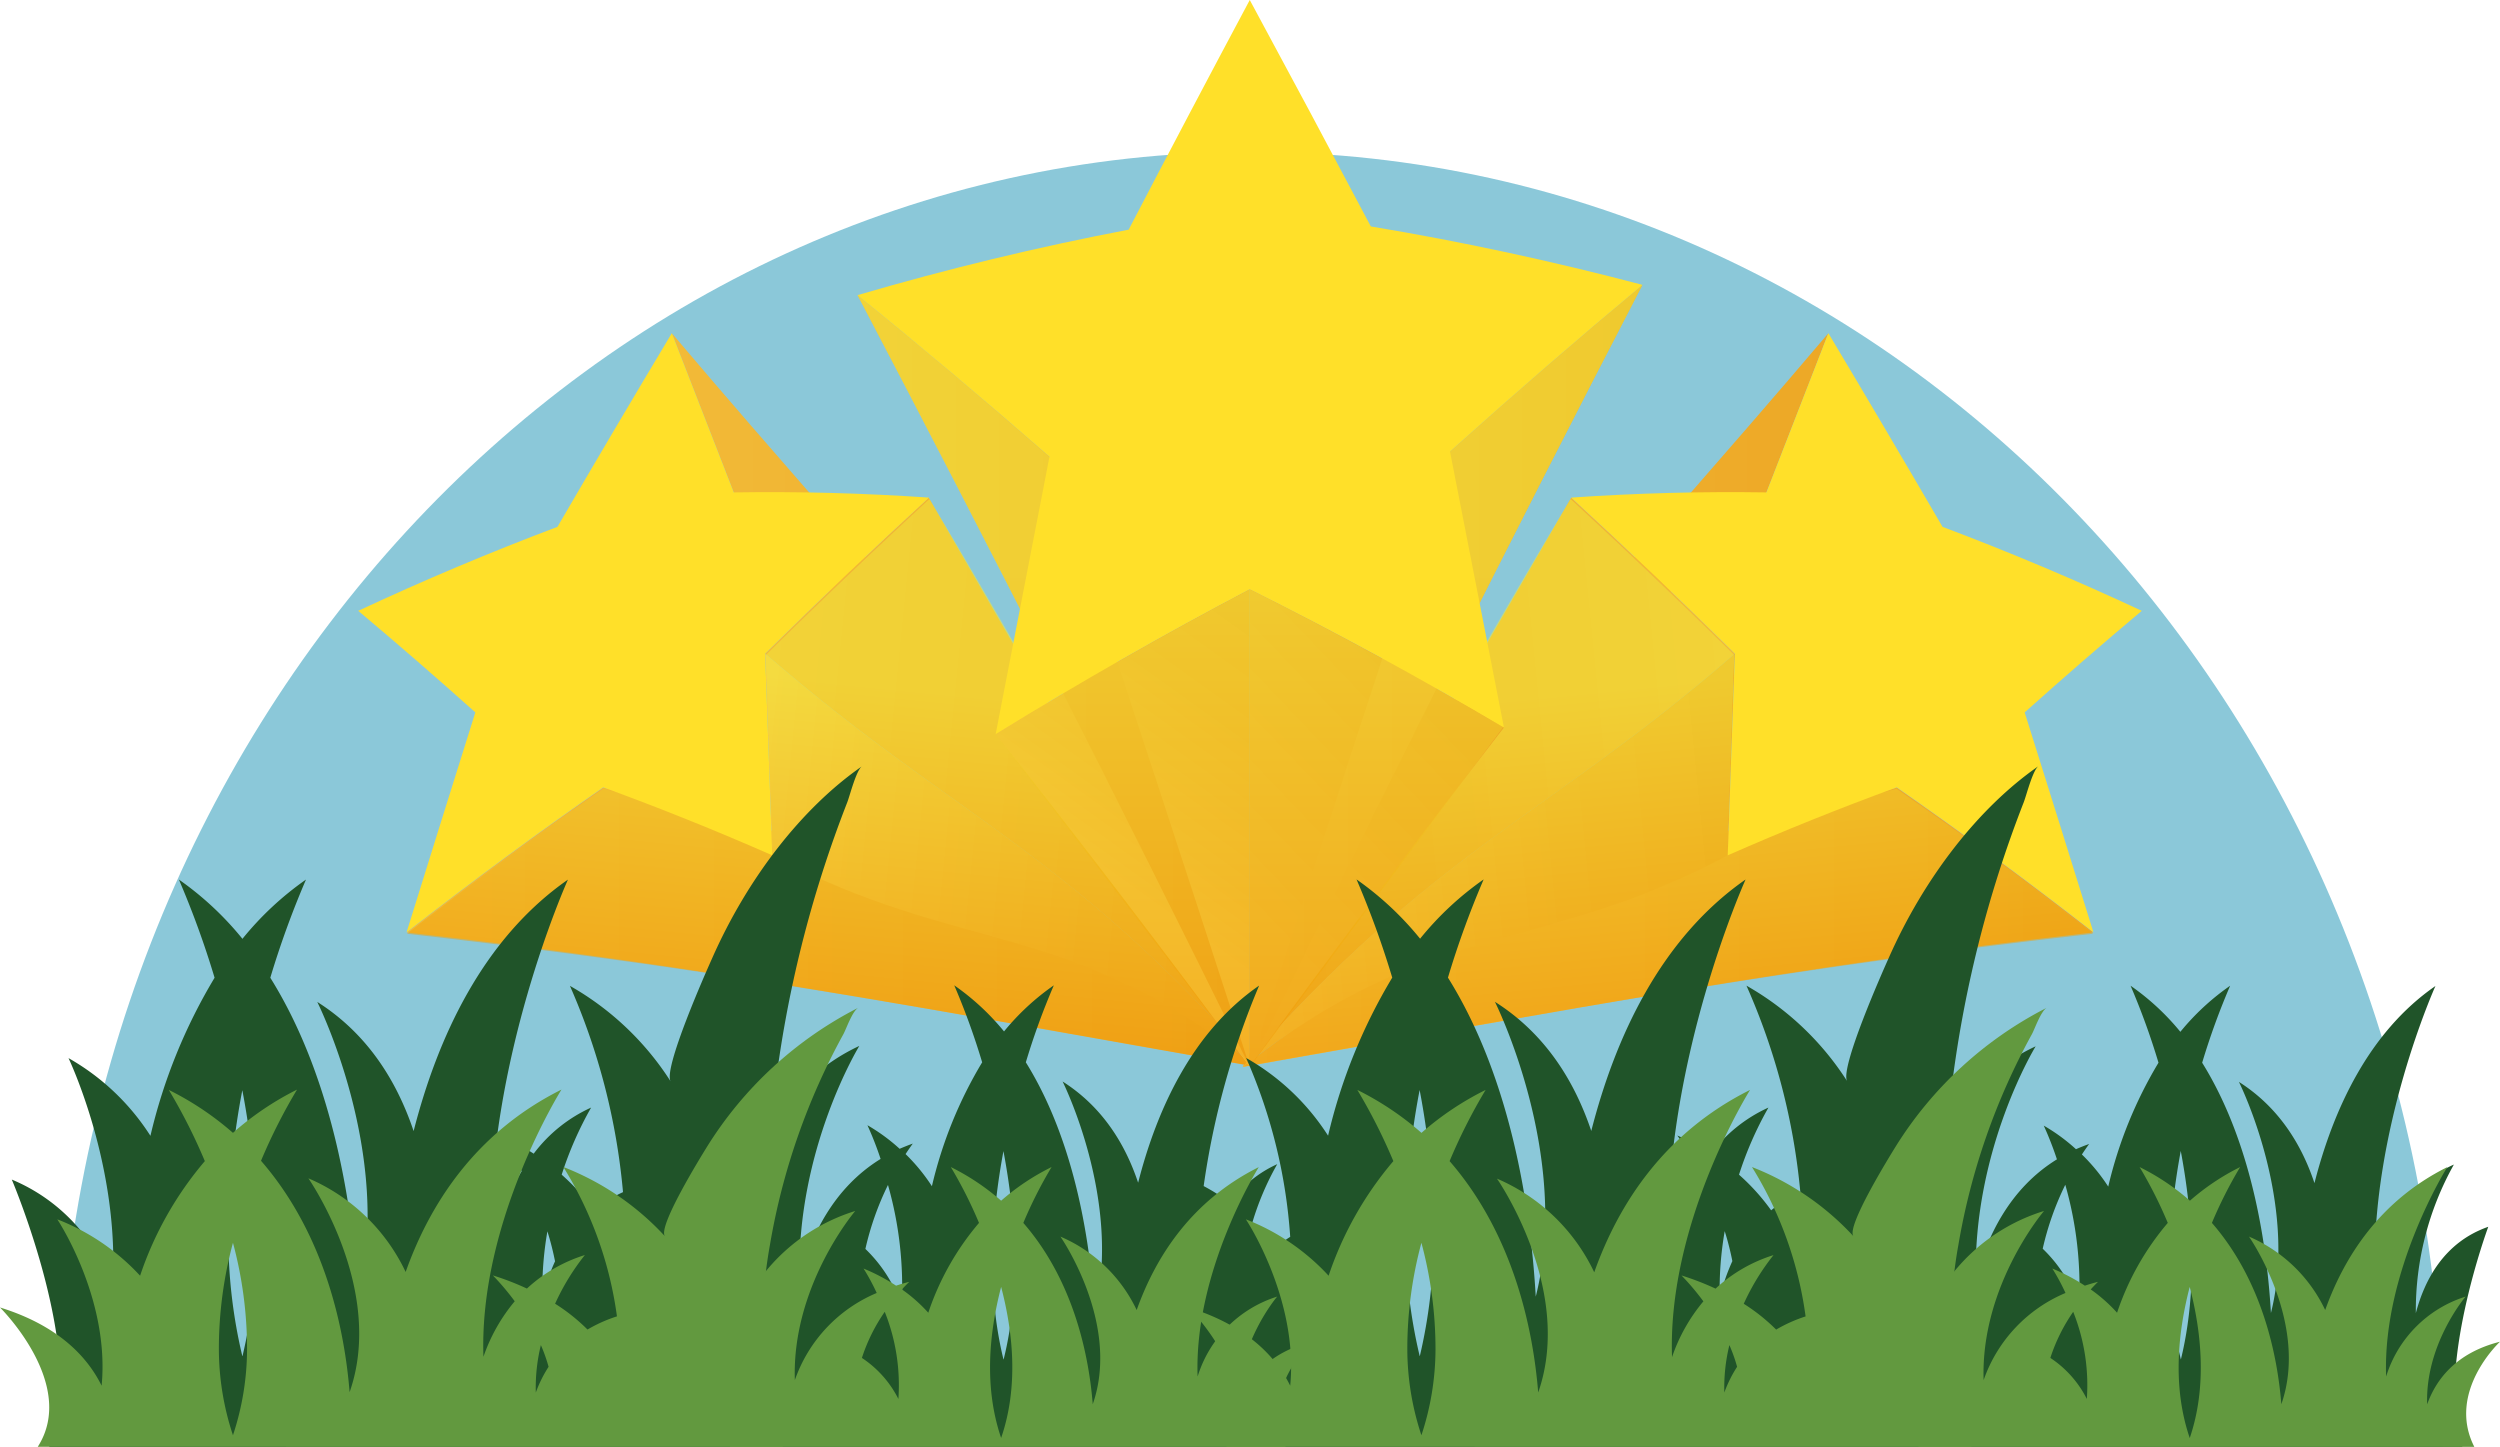 <svg xmlns="http://www.w3.org/2000/svg" xmlns:xlink="http://www.w3.org/1999/xlink" viewBox="0 0 379.57 219.67"><defs><style>.cls-1{isolation:isolate;}.cls-2{fill:#8bc8d9;}.cls-3{fill:url(#linear-gradient);}.cls-4{fill:url(#linear-gradient-2);}.cls-5{fill:url(#linear-gradient-3);}.cls-6{fill:url(#linear-gradient-4);}.cls-13,.cls-18,.cls-7{opacity:0.5;mix-blend-mode:multiply;}.cls-7{fill:url(#linear-gradient-5);}.cls-8{fill:#ffe029;}.cls-9{fill:url(#linear-gradient-6);}.cls-10{fill:url(#linear-gradient-7);}.cls-11{fill:url(#linear-gradient-8);}.cls-12{fill:url(#linear-gradient-9);}.cls-13{fill:url(#linear-gradient-10);}.cls-14{fill:url(#linear-gradient-11);}.cls-15{fill:url(#linear-gradient-12);}.cls-16{fill:url(#linear-gradient-13);}.cls-17{fill:url(#linear-gradient-14);}.cls-18{fill:url(#linear-gradient-15);}.cls-19{fill:#205429;}.cls-20{fill:#62993f;}</style><linearGradient id="linear-gradient" x1="101.97" y1="106.3" x2="190.88" y2="106.3" gradientUnits="userSpaceOnUse"><stop offset="0" stop-color="#f2ba38"></stop><stop offset="1" stop-color="#eda826"></stop></linearGradient><linearGradient id="linear-gradient-2" x1="104.31" y1="91.41" x2="185.37" y2="91.41" gradientTransform="translate(20.05 12.29) rotate(5.72)" xlink:href="#linear-gradient"></linearGradient><linearGradient id="linear-gradient-3" x1="61.73" y1="140.77" x2="190.86" y2="140.77" xlink:href="#linear-gradient"></linearGradient><linearGradient id="linear-gradient-4" x1="104.31" y1="104.44" x2="185.34" y2="104.44" gradientTransform="translate(20.05 12.29) rotate(5.72)" gradientUnits="userSpaceOnUse"><stop offset="0" stop-color="#f6cb49"></stop><stop offset="0.23" stop-color="#f3bf3d"></stop><stop offset="0.67" stop-color="#efae2c"></stop><stop offset="1" stop-color="#eda826"></stop></linearGradient><linearGradient id="linear-gradient-5" x1="119.69" y1="132.52" x2="119.69" y2="79.94" gradientTransform="translate(20.05 12.29) rotate(5.72)" gradientUnits="userSpaceOnUse"><stop offset="0" stop-color="#f29500"></stop><stop offset="1" stop-color="#f2ec38"></stop></linearGradient><linearGradient id="linear-gradient-6" x1="188.69" y1="106.3" x2="277.6" y2="106.3" xlink:href="#linear-gradient"></linearGradient><linearGradient id="linear-gradient-7" x1="178.54" y1="83.97" x2="259.6" y2="83.97" gradientTransform="matrix(-1, 0.1, 0.1, 1, 434.12, 12.29)" xlink:href="#linear-gradient"></linearGradient><linearGradient id="linear-gradient-8" x1="188.71" y1="140.77" x2="317.84" y2="140.77" xlink:href="#linear-gradient"></linearGradient><linearGradient id="linear-gradient-9" x1="178.54" y1="97" x2="259.58" y2="97" gradientTransform="matrix(-1, 0.1, 0.1, 1, 434.12, 12.29)" gradientUnits="userSpaceOnUse"><stop offset="0" stop-color="#eda826"></stop><stop offset="0.33" stop-color="#efae2c"></stop><stop offset="0.77" stop-color="#f3bf3d"></stop><stop offset="1" stop-color="#f6cb49"></stop></linearGradient><linearGradient id="linear-gradient-10" x1="193.93" y1="125.09" x2="193.93" y2="72.5" gradientTransform="matrix(-1, 0.1, 0.1, 1, 434.12, 12.29)" xlink:href="#linear-gradient-5"></linearGradient><linearGradient id="linear-gradient-11" x1="198.14" y1="98.02" x2="171.22" y2="135.63" gradientTransform="matrix(1, 0, 0, 1, 0, 0)" xlink:href="#linear-gradient-9"></linearGradient><linearGradient id="linear-gradient-12" x1="214.84" y1="101.76" x2="183.72" y2="131.43" gradientUnits="userSpaceOnUse"><stop offset="0" stop-color="#eda826"></stop><stop offset="1" stop-color="#f2ba38"></stop></linearGradient><linearGradient id="linear-gradient-13" x1="189.74" y1="102.59" x2="249.37" y2="102.59" xlink:href="#linear-gradient"></linearGradient><linearGradient id="linear-gradient-14" x1="130.2" y1="103.37" x2="189.74" y2="103.37" xlink:href="#linear-gradient"></linearGradient><linearGradient id="linear-gradient-15" x1="189.79" y1="162.53" x2="189.79" y2="86.9" gradientTransform="matrix(1, 0, 0, 1, 0, 0)" xlink:href="#linear-gradient-5"></linearGradient></defs><title>Asset 14</title><g class="cls-1"><g id="Layer_2" data-name="Layer 2"><g id="Icon"><path class="cls-2" d="M370.88,219.67c0-108.59-81.08-196.61-181.09-196.61S8.69,111.08,8.69,219.67"></path><path class="cls-3" d="M190.88,162C156.8,110.93,135.58,90.23,102,50.59q4.69,12,9.4,24.17C142,107.47,159.94,120.09,190.85,162Z"></path><path class="cls-4" d="M141,75.55Q128.56,87,116.17,99.24c29.09,25.18,45.43,29.56,74.72,62.76v0Z"></path><path class="cls-5" d="M190.84,162c-37.5-28.81-55.5-31.11-99.26-42.43q-15,10.42-29.85,22C108,146.84,139.65,153,190.86,162Z"></path><path class="cls-6" d="M190.86,161.93c-29.29-33.2-45.6-37.51-74.69-62.69q.54,15.3,1.08,30.62c28.75,15.31,44.7,9.37,73.61,32.15Z"></path><path class="cls-7" d="M190.9,162c-11.6-20.1-38.37-67.3-49.79-86.22q-12.45,11.47-24.85,23.69.51,14.61,1,29.22a167.8,167.8,0,0,0-25.62-8.92q-15,10.42-29.85,22c46.28,5.26,73.48,10.35,129,20.19"></path><path class="cls-8" d="M102,50.59q4.69,12,9.4,24.17,14.76-.23,29.64.79Q128.56,87,116.17,99.24q.54,15.3,1.08,30.62-12.89-5.66-25.67-10.32-15,10.42-29.85,22,5.21-16.74,10.44-33.38-8.94-8-17.78-15.42,15-7,30.25-12.75Q93.28,65.14,102,50.59Z"></path><path class="cls-9" d="M188.69,162C222.77,110.93,244,90.23,277.6,50.59q-4.69,12-9.4,24.17c-30.62,32.71-48.57,45.33-79.47,87.25Z"></path><path class="cls-10" d="M238.56,75.55Q251,87,263.4,99.24C234.32,124.42,218,128.8,188.69,162v0Z"></path><path class="cls-11" d="M188.73,162c37.5-28.81,55.5-31.11,99.26-42.43q15,10.42,29.85,22C271.56,146.84,239.92,153,188.71,162Z"></path><path class="cls-12" d="M188.71,161.93c29.29-33.2,45.6-37.51,74.69-62.69q-.54,15.3-1.08,30.62c-28.75,15.31-44.7,9.37-73.61,32.15Z"></path><path class="cls-13" d="M188.67,162c11.6-20.1,38.37-67.3,49.79-86.22q12.45,11.47,24.85,23.69-.51,14.61-1,29.22a167.8,167.8,0,0,1,25.62-8.92q15,10.42,29.85,22c-46.28,5.26-73.48,10.35-129,20.19"></path><path class="cls-8" d="M277.6,50.59q-4.69,12-9.4,24.17-14.76-.23-29.64.79Q251,87,263.4,99.24q-.54,15.3-1.08,30.62,12.89-5.66,25.67-10.32,15,10.42,29.85,22-5.21-16.74-10.44-33.38,8.94-8,17.78-15.42-15-7-30.25-12.75Q286.29,65.14,277.6,50.59Z"></path><path class="cls-14" d="M189.75,89.43q0,36.25,0,72.51h0q-19.31-26.1-38.56-50.48Q170.42,99.58,189.75,89.43Z"></path><path class="cls-15" d="M228.35,110.45q-19.27,24.87-38.61,51.48h0q0-36.25,0-72.51Q209.06,99.07,228.35,110.45Z"></path><path class="cls-16" d="M249.37,43.25q-29.69,57.27-59.63,118.68h0Q205,114.7,220.15,68.55,234.8,55.4,249.37,43.25Z"></path><path class="cls-17" d="M159.35,69.34q15.17,45.76,30.39,92.6h0Q159.88,101.3,130.2,44.81,144.73,56.57,159.35,69.34Z"></path><path class="cls-18" d="M189.8,161.93l38.42-51.54s-8.13-4.73-10.11-5.85q15.66-31.2,31.26-61.28Q234.8,55.4,220.15,68.55,215,84.18,209.86,100q-10.05-5.5-20.11-10.52-10.06,5.29-20.11,11.05-5.15-15.62-10.29-31.14Q144.74,56.58,130.2,44.81q15.55,29.66,31.2,60.48c-2.09,1.23-10.18,6.22-10.18,6.22Z"></path><path class="cls-8" d="M189.75,0q9.19,17,18.38,34.38,20.67,3.44,41.24,8.87Q234.8,55.4,220.15,68.55q4.1,20.91,8.19,41.91-19.26-11.38-38.6-21-19.31,10.14-38.57,22,4.09-21.1,8.17-42.12Q144.74,56.58,130.2,44.81q20.49-6,41.16-9.94Q180.54,17.24,189.75,0Z"></path><path class="cls-19" d="M377.79,186.26c-6.72,2.35-9.67,8.08-11,13.11a45.46,45.46,0,0,1,5.78-22.56c-6.91,3.06-10.31,10.09-12,16.74-.56-22.24,9.2-43.85,9.2-43.85-10.13,7-15.52,18.78-18.37,29.93-2-6-5.51-11.58-11.47-15.37,0,0,9.12,18.18,4.86,35.09-.56-9.74-2.72-25.59-10.44-38a108.43,108.43,0,0,1,4.25-11.69,37,37,0,0,0-7.56,7,37.15,37.15,0,0,0-7.56-7,108.73,108.73,0,0,1,4.24,11.69,65.4,65.4,0,0,0-7.63,18.81,28.22,28.22,0,0,0-4-4.88c.66-1,1.1-1.59,1.1-1.59-.69.24-1.35.51-2,.79a28,28,0,0,0-4.89-3.58,51.12,51.12,0,0,1,2,5.12c-7.15,4.41-10.64,11.7-12.31,18.24-.49-19.81,9.08-35.4,9.08-35.4a29.37,29.37,0,0,0-13.44,12.61q.25-2.75.58-5.48a179.42,179.42,0,0,1,11.06-44.21c.42-1.1,1.36-4.86,2.24-5.47-9.2,6.38-17.43,17.08-22.76,29.16-.9,2-7.49,16.85-6.29,18.7a43.78,43.78,0,0,0-15.3-14.52A99.7,99.7,0,0,1,273.34,181a19.61,19.61,0,0,0-4.43,2.76,32.33,32.33,0,0,0-4.88-5.41,53.67,53.67,0,0,1,4.47-10.19,22.54,22.54,0,0,0-8.72,7,35.85,35.85,0,0,0-5.12-2.76A52.14,52.14,0,0,1,258,177.8a42.2,42.2,0,0,0-4.71,11.68c-.71-28.38,11.74-55.95,11.74-55.95-12.93,9-19.8,24-23.43,38.18-2.56-7.61-7-14.78-14.63-19.61,0,0,11.63,23.2,6.2,44.77-.71-12.43-3.47-32.65-13.33-48.44a138.2,138.2,0,0,1,5.42-14.91,47.17,47.17,0,0,0-9.65,9,47.42,47.42,0,0,0-9.65-9,138.35,138.35,0,0,1,5.42,14.91,83.53,83.53,0,0,0-9.74,24,35.59,35.59,0,0,0-12.44-11.8,80.69,80.69,0,0,1,6.69,27.16,15.32,15.32,0,0,0-2.66,2.11,26.69,26.69,0,0,0-3.13-4.15,42.77,42.77,0,0,1,3.82-9,17.85,17.85,0,0,0-7.17,5.89,28.07,28.07,0,0,0-4-2.56,121.94,121.94,0,0,1,8.42-30.44c-10.13,7-15.52,18.78-18.37,29.93-2-6-5.51-11.58-11.47-15.37,0,0,9.11,18.18,4.86,35.09-.56-9.74-2.72-25.59-10.44-38a108.43,108.43,0,0,1,4.25-11.69,37,37,0,0,0-7.56,7,37.16,37.16,0,0,0-7.56-7,108.8,108.8,0,0,1,4.24,11.69,65.4,65.4,0,0,0-7.63,18.81,28.21,28.21,0,0,0-4-4.88c.66-1,1.1-1.59,1.1-1.59-.69.24-1.35.51-2,.79a28,28,0,0,0-4.89-3.58,51.09,51.09,0,0,1,2,5.12c-7.15,4.41-10.64,11.7-12.31,18.24-.49-19.81,9.08-35.4,9.08-35.4A29.37,29.37,0,0,0,117,171.5q.25-2.75.58-5.48a179.42,179.42,0,0,1,11.06-44.21c.42-1.1,1.36-4.86,2.24-5.47-9.2,6.38-17.43,17.08-22.76,29.16-.9,2-7.49,16.85-6.29,18.7a43.77,43.77,0,0,0-15.3-14.52A99.7,99.7,0,0,1,94.59,181a19.61,19.61,0,0,0-4.43,2.76,32.34,32.34,0,0,0-4.88-5.41,53.67,53.67,0,0,1,4.47-10.19,22.54,22.54,0,0,0-8.72,7,35.84,35.84,0,0,0-5.12-2.76,52.16,52.16,0,0,1,3.29,5.42,42.21,42.21,0,0,0-4.71,11.68c-.71-28.38,11.74-55.95,11.74-55.95-12.93,9-19.8,24-23.43,38.18-2.56-7.61-7-14.78-14.63-19.61,0,0,11.63,23.2,6.2,44.77-.71-12.43-3.47-32.65-13.33-48.44a138.2,138.2,0,0,1,5.42-14.91,47.18,47.18,0,0,0-9.65,9,47.41,47.41,0,0,0-9.65-9,138.29,138.29,0,0,1,5.42,14.91,83.54,83.54,0,0,0-9.74,24,35.59,35.59,0,0,0-12.44-11.8s7.92,16.5,6.67,34.83A27.13,27.13,0,0,0,1.79,179.09s11.71,27.5,5.67,40.58H373.87C369.69,208.12,377.79,186.26,377.79,186.26Zm-341,19.63a78.34,78.34,0,0,1-2.12-18,117.31,117.31,0,0,1,2.12-22.37,117.52,117.52,0,0,1,2.12,22.37A78.49,78.49,0,0,1,36.82,205.89Zm45.56-9a51.65,51.65,0,0,1,.76-9.94,43.06,43.06,0,0,1,1.16,4.55A31.48,31.48,0,0,0,82.38,196.91Zm54.52,1.33a21.74,21.74,0,0,0-5.48-8.6,44.08,44.08,0,0,1,3.43-9.71A56.19,56.19,0,0,1,136.9,198.24Zm15.48,8.16c-2.58-10.53-1.82-21.86,0-31.61C154.2,184.53,155,195.87,152.38,206.4Zm29.91-22.75c.45,1.25,1,2.71,1.47,4.32a37.47,37.47,0,0,0-1.84,5.57A81.71,81.71,0,0,1,182.29,183.65Zm33.28,22.23a78.34,78.34,0,0,1-2.12-18,117.29,117.29,0,0,1,2.12-22.37,117.56,117.56,0,0,1,2.12,22.37A78.5,78.5,0,0,1,215.57,205.89Zm45.56-9a51.63,51.63,0,0,1,.76-9.94,43.06,43.06,0,0,1,1.16,4.55A31.48,31.48,0,0,0,261.13,196.91Zm54.52,1.33a21.73,21.73,0,0,0-5.48-8.6,44.09,44.09,0,0,1,3.43-9.71A56.19,56.19,0,0,1,315.65,198.24Zm15.48,8.16c-2.58-10.53-1.82-21.86,0-31.61C332.94,184.53,333.7,195.87,331.12,206.4Z"></path><path class="cls-20" d="M299.33,219.67c-.05-.1-.11-.18-.16-.29a13,13,0,0,1-.48-1.6,3.33,3.33,0,0,1-.13-1c0-1.93-1.22-4.35-1.57-6.31a51.72,51.72,0,0,1-.75-7.35A70.1,70.1,0,0,1,297.34,189,101.65,101.65,0,0,1,308.51,157c.43-.8,1.37-3.52,2.26-4a58.21,58.21,0,0,0-23,21.15c-.91,1.48-7.56,12.22-6.35,13.56A41.36,41.36,0,0,0,266,177.19a57.64,57.64,0,0,1,8.14,22.68,22.1,22.1,0,0,0-4.47,2,28.49,28.49,0,0,0-4.92-3.92,35.07,35.07,0,0,1,4.52-7.39,23,23,0,0,0-8.8,5.09,42.32,42.32,0,0,0-5.17-2,38.43,38.43,0,0,1,3.32,3.93,26.51,26.51,0,0,0-4.76,8.47c-.72-20.58,11.85-40.57,11.85-40.57-13.05,6.51-20,17.38-23.66,27.69a28.93,28.93,0,0,0-14.77-14.22s11.74,16.83,6.26,32.47c-.72-9-3.5-23.68-13.45-35.13a84.77,84.77,0,0,1,5.47-10.81,45.17,45.17,0,0,0-9.74,6.52,45.41,45.41,0,0,0-9.74-6.52,84.81,84.81,0,0,1,5.47,10.81,52.57,52.57,0,0,0-9.83,17.4,33.62,33.62,0,0,0-12.56-8.56s8,12,6.73,25.26c-2.13-4.32-6.5-9.11-15.43-11.88,0,0,11.82,11.67,5.73,21.16Zm-36.76-15.45a24.42,24.42,0,0,1,1.17,3.3,19.07,19.07,0,0,0-1.94,3.91A27.19,27.19,0,0,1,262.57,204.22Zm-46.76-15.53a62.14,62.14,0,0,1,2.14,16.22,41.81,41.81,0,0,1-2.14,13,41.73,41.73,0,0,1-2.14-13A62,62,0,0,1,215.81,188.69Z"></path><path class="cls-20" d="M379.57,203.71c-6.78,1.71-9.76,5.86-11.06,9.51-.31-9.15,5.84-16.36,5.84-16.36A18.42,18.42,0,0,0,362.28,209c-.57-16.13,9.29-31.8,9.29-31.8-10.23,5.1-15.66,13.62-18.54,21.7a22.67,22.67,0,0,0-11.57-11.15s9.2,13.19,4.91,25.45c-.56-7.06-2.74-18.56-10.54-27.53a66.48,66.48,0,0,1,4.29-8.48,35.44,35.44,0,0,0-7.63,5.11,35.58,35.58,0,0,0-7.64-5.11,66.7,66.7,0,0,1,4.28,8.48,41.16,41.16,0,0,0-7.7,13.64,23.65,23.65,0,0,0-4-3.54c.67-.74,1.11-1.15,1.11-1.15-.7.17-1.36.37-2,.58a29.76,29.76,0,0,0-4.94-2.6,32,32,0,0,1,2,3.71,22.3,22.3,0,0,0-12.43,13.23c-.49-14.36,9.17-25.68,9.17-25.68a28.35,28.35,0,0,0-17.88,16.32,3.94,3.94,0,0,1-.17.89c-1.91,6-1.14,12.42-1,18.6h84.38C371.4,211.29,379.57,203.71,379.57,203.71Zm-62.73,8.69a16.19,16.19,0,0,0-5.54-6.23,26.76,26.76,0,0,1,3.47-7A30,30,0,0,1,316.84,212.4Zm15.62,5.92c-2.61-7.64-1.84-15.86,0-22.93C334.3,202.46,335.07,210.68,332.47,218.32Z"></path><path class="cls-20" d="M118.89,219.67c-.05-.1-.11-.18-.16-.29a13,13,0,0,1-.48-1.6,3.33,3.33,0,0,1-.13-1c0-1.93-1.22-4.35-1.57-6.31a51.72,51.72,0,0,1-.75-7.35A70.1,70.1,0,0,1,116.9,189,101.65,101.65,0,0,1,128.06,157c.43-.8,1.37-3.52,2.26-4a58.21,58.21,0,0,0-23,21.15c-.91,1.48-7.56,12.22-6.35,13.56a41.36,41.36,0,0,0-15.44-10.53,57.64,57.64,0,0,1,8.14,22.68,22.1,22.1,0,0,0-4.47,2,28.49,28.49,0,0,0-4.92-3.92,35.07,35.07,0,0,1,4.52-7.39,23,23,0,0,0-8.8,5.09,42.32,42.32,0,0,0-5.17-2,38.43,38.43,0,0,1,3.32,3.93A26.51,26.51,0,0,0,73.4,206c-.72-20.58,11.85-40.57,11.85-40.57-13.05,6.51-20,17.38-23.66,27.69a28.93,28.93,0,0,0-14.77-14.22s11.74,16.83,6.26,32.47c-.72-9-3.5-23.68-13.45-35.13a84.77,84.77,0,0,1,5.47-10.81A45.17,45.17,0,0,0,35.37,172a45.41,45.41,0,0,0-9.74-6.52,84.81,84.81,0,0,1,5.47,10.81,52.57,52.57,0,0,0-9.83,17.4A33.62,33.62,0,0,0,8.7,185.13s8,12,6.73,25.26c-2.13-4.32-6.5-9.11-15.43-11.88,0,0,11.82,11.67,5.73,21.16ZM82.12,204.22a24.42,24.42,0,0,1,1.17,3.3,19.07,19.07,0,0,0-1.94,3.91A27.19,27.19,0,0,1,82.12,204.22ZM35.37,188.69a62.14,62.14,0,0,1,2.14,16.22,41.81,41.81,0,0,1-2.14,13,41.73,41.73,0,0,1-2.14-13A62,62,0,0,1,35.37,188.69Z"></path><path class="cls-20" d="M199.13,203.71c-6.78,1.71-9.76,5.86-11.06,9.51-.31-9.15,5.84-16.36,5.84-16.36A18.42,18.42,0,0,0,181.83,209c-.57-16.13,9.29-31.8,9.29-31.8-10.23,5.1-15.66,13.62-18.54,21.7A22.67,22.67,0,0,0,161,187.75s9.2,13.19,4.91,25.45c-.56-7.06-2.74-18.56-10.54-27.53a66.48,66.48,0,0,1,4.29-8.48A35.44,35.44,0,0,0,152,182.3a35.58,35.58,0,0,0-7.64-5.11,66.7,66.7,0,0,1,4.28,8.48,41.16,41.16,0,0,0-7.7,13.64,23.65,23.65,0,0,0-4-3.54c.67-.74,1.11-1.15,1.11-1.15-.7.17-1.36.37-2,.58a29.76,29.76,0,0,0-4.94-2.6,32,32,0,0,1,2,3.71,22.3,22.3,0,0,0-12.43,13.23c-.49-14.36,9.17-25.68,9.17-25.68A28.35,28.35,0,0,0,112,200.18a3.94,3.94,0,0,1-.17.89c-1.91,6-1.14,12.42-1,18.6h84.38C191,211.29,199.13,203.71,199.13,203.71ZM136.4,212.4a16.19,16.19,0,0,0-5.54-6.23,26.76,26.76,0,0,1,3.47-7A30,30,0,0,1,136.4,212.4ZM152,218.32c-2.61-7.64-1.84-15.86,0-22.93C153.86,202.46,154.63,210.68,152,218.32Z"></path></g></g></g></svg>
